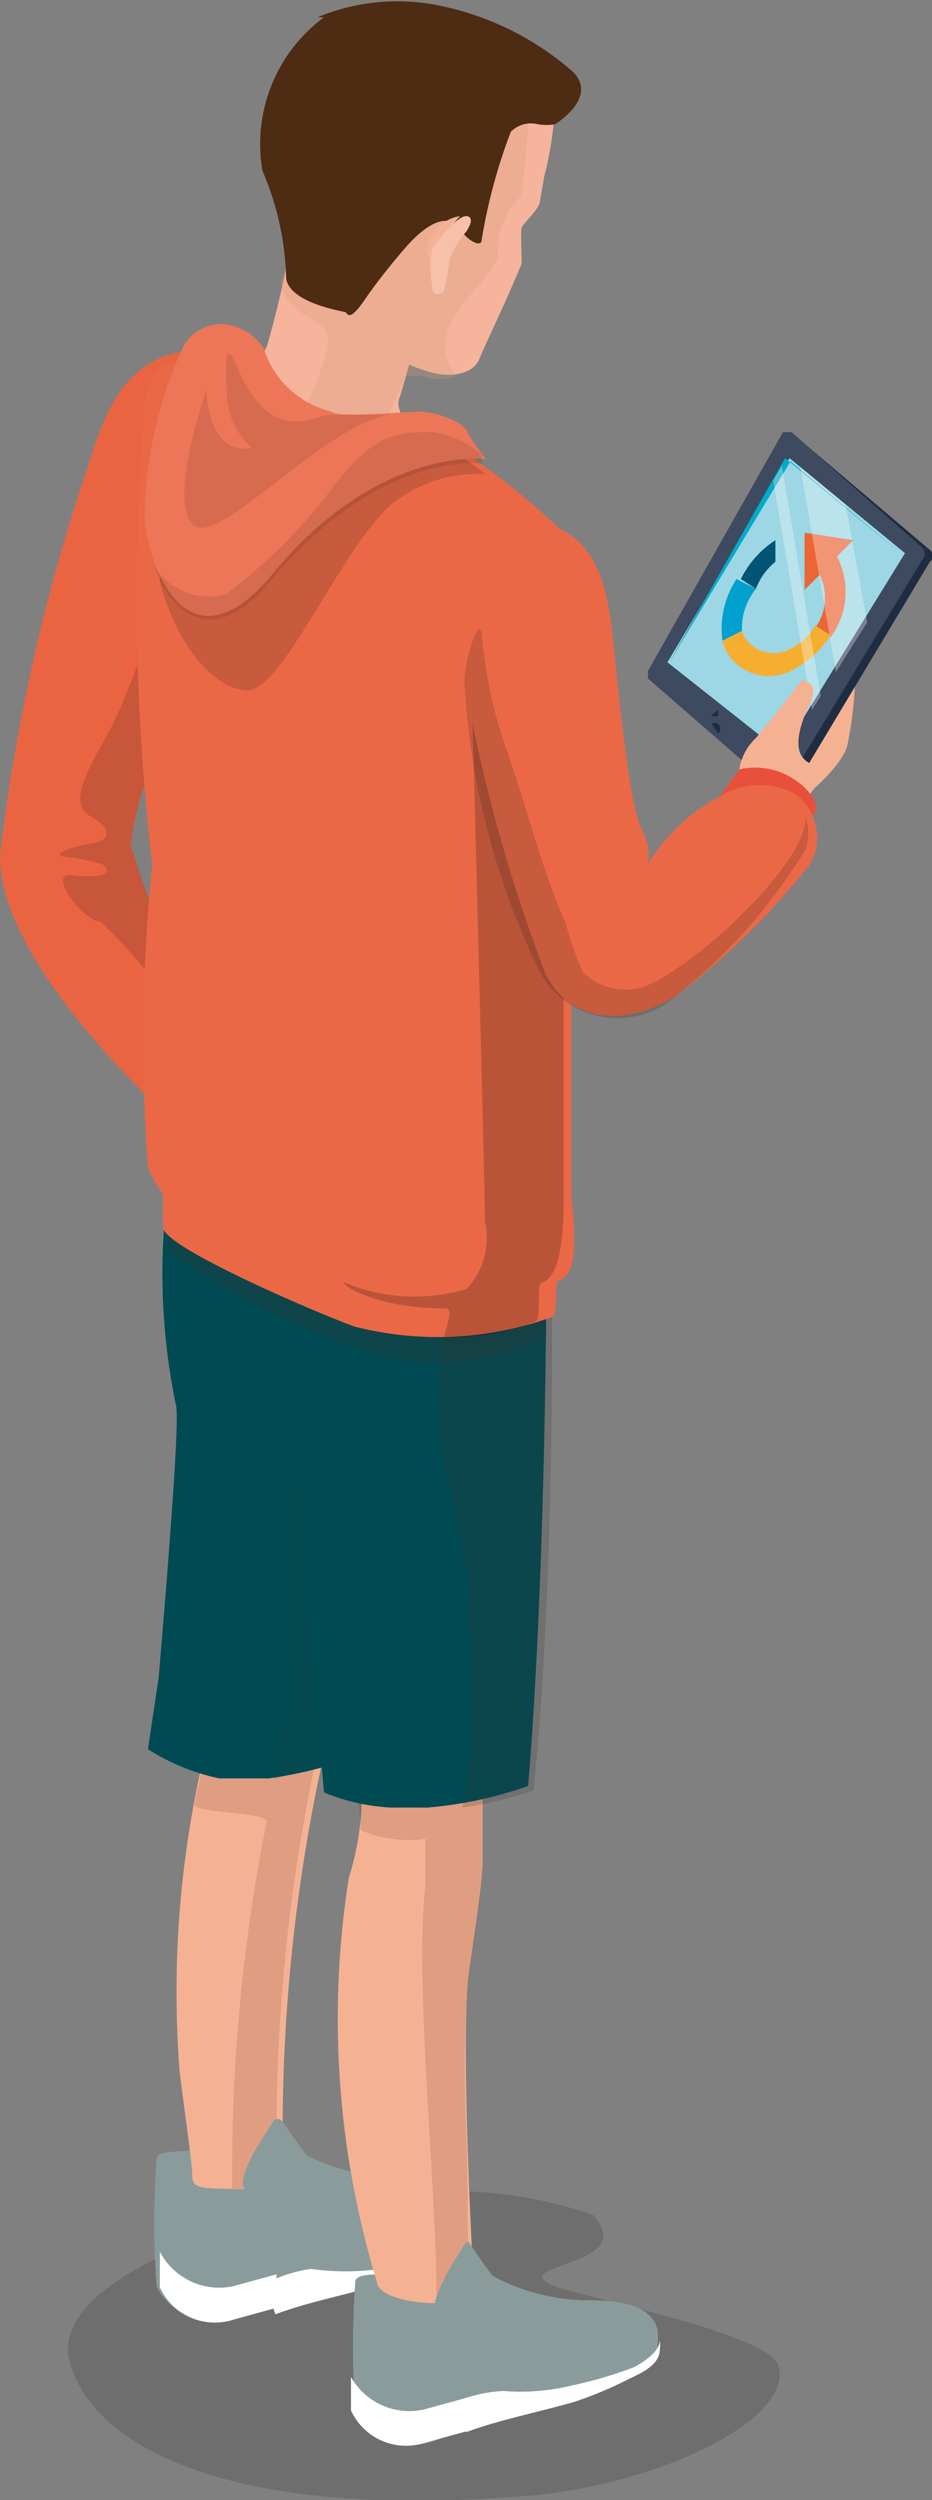 <svg xmlns="http://www.w3.org/2000/svg" viewBox="0 0 8.63 23.14"><rect x="0" y="0" width="8.63" height="23.14" fill="#808080" stroke="none"/><defs><style>.cls-1{isolation:isolate;}.cls-2{fill:#040000;opacity:0.14;}.cls-3{fill:#899c9b;}.cls-21,.cls-4{fill:#fff;}.cls-5{fill:#f5b293;}.cls-6{fill:#4d100c;opacity:0.13;}.cls-23,.cls-25,.cls-6,.cls-8{mix-blend-mode:multiply;}.cls-7{fill:#004b53;}.cls-8{opacity:0.18;}.cls-10,.cls-23,.cls-9{fill:#353433;}.cls-9{opacity:0.55;}.cls-10{opacity:0.2;}.cls-11{fill:#eb6442;}.cls-12,.cls-28,.cls-31{fill:#0e0e0d;}.cls-12{opacity:0.16;}.cls-13{fill:#1f2d42;}.cls-14{fill:#3e4a5f;}.cls-15{fill:#9dd6e4;}.cls-16{fill:#00abcb;}.cls-17{fill:#005476;}.cls-18{fill:#eb6536;}.cls-19{fill:#00a1ce;}.cls-20{fill:#f6ae30;}.cls-21{opacity:0.31;}.cls-22{fill:#f5b49b;}.cls-23,.cls-25{opacity:0.27;}.cls-24{fill:#eb6847;}.cls-25{fill:#d69b7c;}.cls-26{fill:#4e2b13;}.cls-27{fill:#f6c0ab;}.cls-28{opacity:0.22;}.cls-29{fill:#e9503c;}.cls-30{fill:#ec7657;}.cls-31{opacity:0.1;}</style></defs><title>img_human2</title><g class="cls-1"><g id="レイヤー_2" data-name="レイヤー 2"><g id="レイヤー_2-2" data-name="レイヤー 2"><path class="cls-2" d="M5.11,21.15c-.42-.2.82-.17.38-.65a4,4,0,0,0-2-.16c-1.29.16-3.07.77-2.84,1.54s1.48,1.45,4.24,1.22c1.18-.1,2.45-.69,2.32-1.2C7.15,21.6,5.29,21.24,5.11,21.15Z"/><path class="cls-3" d="M2.47,19.76s.16.07.37.19a1.92,1.92,0,0,0,.77.2c.24,0,.64,0,.71.28a1.16,1.16,0,0,1,0,.16c0,.14-.14.2-.29.28a4.21,4.21,0,0,1-.5.2c-.31.1-1,.16-1,.28l-.37.11a.59.59,0,0,1-.71-.3,8.09,8.09,0,0,1,0-1.18c0-.08.24-.06.33-.08Z"/><path class="cls-4" d="M2.88,21a2.28,2.28,0,0,0,.64,0,4.77,4.77,0,0,0,.58-.18c.13-.07.24-.16.24-.25a.28.28,0,0,1,0,.08c0,.14-.14.21-.29.28a3.57,3.57,0,0,1-.5.21c-.31.09-.71.17-1,.28,0,0-.1-.29-.1-.28A1.29,1.29,0,0,1,2.88,21Z"/><path class="cls-4" d="M2.16,21.16l.4-.11s0,.28,0,.31l-.4.11a.56.56,0,0,1-.68-.3v-.33A.62.62,0,0,0,2.16,21.16Z"/><path class="cls-3" d="M4.24,20.9s.16.07.37.19a1.92,1.92,0,0,0,.78.2c.23,0,.64,0,.7.28a1.16,1.16,0,0,1,0,.16c0,.14-.14.2-.29.28a4.21,4.21,0,0,1-.5.2c-.31.1-1,.16-1,.28L4,22.6a.59.59,0,0,1-.71-.3,8.08,8.08,0,0,1,0-1.18c0-.09.24-.06.33-.08Z"/><path class="cls-4" d="M4.66,22.13a2,2,0,0,0,.63-.05,3.9,3.9,0,0,0,.58-.17c.13-.07.24-.16.24-.25a.28.28,0,0,1,0,.08c0,.14-.14.21-.29.28a3.57,3.57,0,0,1-.5.21c-.31.09-.71.17-1,.28,0,0-.1-.29-.1-.28A1.3,1.3,0,0,1,4.66,22.13Z"/><path class="cls-4" d="M3.93,22.3l.4-.11s0,.27,0,.31l-.4.11a.56.56,0,0,1-.68-.3V22A.62.62,0,0,0,3.93,22.3Z"/><path class="cls-5" d="M3,16.1v.13a16.22,16.22,0,0,0-.38,3.82c0,.22-.24.22-.5.21s-.34,0-.34-.13-.11-.85-.12-1a9.55,9.55,0,0,1,.28-3.09c.13.11.29-.52.45-.51S2.79,16.2,3,16.1Z"/><path class="cls-6" d="M2.06,15.65s.53.66.55.66c.22,0,.25-.31.34-.32a1.05,1.05,0,0,1,0,.18,16.72,16.72,0,0,0-.39,3.59,1.92,1.92,0,0,0,0,.24c0,.07,0,.12,0,.17s-.17.1-.41.09l0-.17a16.29,16.29,0,0,1,.32-3.23c0-.09-.69-.08-.67-.16S2,15.74,2.06,15.65Z"/><path class="cls-7" d="M1.65,10.47l1.8.29-.21,5.52a4.12,4.12,0,0,1-.75.18l-.46,0a2,2,0,0,1-.66-.27l.1-.67c.05-.6.2-2.36.16-2.51A6,6,0,0,1,1.65,10.47Z"/><g class="cls-8"><path class="cls-9" d="M2.54,16.47c0-.11,0-.38.07-.46s.08-1.53.08-1.73c0-1.28-.06-2.83-.08-3.56l.84,0-.32,5.52A4.34,4.34,0,0,1,2.54,16.47Z"/></g><path class="cls-5" d="M4,15.7c.3,0,.3,1,.47.91,0,.24,0,.45,0,.59,0,.3-.13,1-.14,1.18-.06.74.06,2.83.06,2.83-.09.18-.89.12-.9-.09a8.37,8.37,0,0,1-.26-3.74,2.59,2.59,0,0,0,.12-.83C3.45,16.63,3.56,15.73,4,15.7Z"/><path class="cls-6" d="M3.94,17.45c0-.07,0-.24,0-.43a1.15,1.15,0,0,1-.6-.08c0-.11-.05-.45-.05-.54s.8.17.91.14a1.31,1.31,0,0,0,.27-.07c0,.23,0,.62,0,.76,0,.3-.13,1-.14,1.18-.06.74,0,1.29,0,1.94,0,.18,0,.77.05.81s-.2.18-.34.2C4.06,20.42,3.83,18.34,3.94,17.45Z"/><path class="cls-7" d="M3,16.59c-.07-.84-.2-1.94-.2-2.34,0-1-.37-.32-.51-1.15a16.9,16.9,0,0,1-.1-2.29l2.87.86s0,2.84-.17,4.86a3.72,3.72,0,0,1-.93.2H3.62A1.89,1.89,0,0,1,3,16.59Z"/><path class="cls-10" d="M4.84,11.6H4.13c.1.93-.22.94,0,2,.17.86.21.94.22,1.06s-.08.3,0,.44a5.7,5.7,0,0,1-.07,1.63,3.53,3.53,0,0,0,.66-.16c.21-2,.17-4.86.17-4.86Z"/><path class="cls-3" d="M4.26,20.84s-.42.63-.15.63a1.86,1.86,0,0,0,.63-.18,6.14,6.14,0,0,1-.38-.51C4.32,20.71,4.3,20.78,4.26,20.84Z"/><path class="cls-3" d="M2.49,19.7s-.42.59-.15.59A2.16,2.16,0,0,0,3,20.15a6.14,6.14,0,0,1-.38-.51C2.55,19.57,2.53,19.64,2.49,19.7Z"/><path class="cls-11" d="M2.19,10c.28.42-.3.65-.3.65C1.67,10.44,0,9,0,7.92a17.45,17.45,0,0,1,.78-3.5C.93,4,1.09,3.08,2.11,3.27c.57.1.19.9.08,1.39A17.06,17.06,0,0,1,1.44,7a3.09,3.09,0,0,0-.23.81A8.5,8.5,0,0,0,2.19,10Z"/><path class="cls-12" d="M1.83,9.34l-.18.06a4.63,4.63,0,0,0-.72-.87c-.16,0-.5-.46-.27-.43s.41,0,.29-.1a2.34,2.34,0,0,0-.33-.07c-.16,0,0-.09.21-.12s.21-.14,0-.26,0-.45.19-.8.55-1.43.55-1.43l.31.35C1.68,6.41,1.44,7,1.44,7a3.09,3.09,0,0,0-.23.81A8,8,0,0,0,1.83,9.34Z"/><path class="cls-5" d="M6.85,7.82s.94-.6,1-.94a3.63,3.63,0,0,0,.07-.65s-.18-.23-.35.19A1.27,1.27,0,0,1,7,7Z"/><path class="cls-13" d="M6.09,6.19s0,0,0,.11l1.15,1s.07.06.11,0L8.61,5.2a.07.07,0,0,0,0-.11l-1.18-1s0,0-.07,0H7.28Z"/><path class="cls-14" d="M6,6.21s0,0,0,.07l1.15,1s.1,0,.12,0L8.54,5.18a.08.08,0,0,0,0-.11L7.33,4a0,0,0,0,0-.08,0Z"/><path class="cls-15" d="M6.18,6.13a0,0,0,0,0,0,0l1,.79a.05.05,0,0,0,.09,0l1.11-1.8a0,0,0,0,0,0,0L7.31,4.24s0,0,0,0Z"/><path class="cls-16" d="M7.32,4.27a0,0,0,0,0,0,0L6.18,6.16h0a0,0,0,0,1,0,0L7.27,4.24s0,0,0,0l1.08.89s0,0,0,0Z"/><path class="cls-17" d="M7.18,5v.2A.58.58,0,0,0,7,5.45l-.14-.09A.9.9,0,0,1,7.18,5Z"/><path class="cls-18" d="M7.59,5.32l-.14.14,0-.53L7.9,5l-.15.15a.71.71,0,0,1-.06.75l-.14-.09A.48.48,0,0,0,7.59,5.32Z"/><path class="cls-19" d="M6.87,5.84l-.18.09a.83.83,0,0,1,.13-.57L7,5.45A.58.58,0,0,0,6.87,5.84Z"/><path class="cls-20" d="M6.69,5.93l.18-.09A.31.31,0,0,0,7,6a.33.33,0,0,0,.33,0,.55.55,0,0,0,.22-.21l.14.09a.88.88,0,0,1-.33.31.46.46,0,0,1-.48,0A.42.42,0,0,1,6.69,5.93Z"/><polygon class="cls-21" points="8.03 5.76 7.74 6.22 7.41 4.32 7.83 4.67 8.03 5.76"/><polygon class="cls-21" points="7.52 6.57 7.16 4.45 7.24 4.31 7.6 6.44 7.52 6.57"/><path class="cls-13" d="M7.86,4.6s0,0,0,0a0,0,0,0,0,0,0s0,0,0,0A0,0,0,0,0,7.86,4.6Z"/><path class="cls-5" d="M7.11,7.64A.5.5,0,0,1,7,6.83c.28-.34.42-.53.42-.53s.18,0,.08.21-.15.41-.06.51.22.05.17.15A.92.92,0,0,1,7.11,7.64Z"/><path class="cls-22" d="M4.21.43l.52.15.41.33a3.11,3.11,0,0,1-.1.72L5,1.86c0,.07-.16.21-.17.25s0,.2,0,.33c-.16.39-.33.73-.39.88s-.28.18-.47.12a1.4,1.4,0,0,1-.6-.35A1.82,1.82,0,0,1,2.83,1.8V.39Z"/><path class="cls-22" d="M1.83,4.14a6.57,6.57,0,0,0,.64-.93A8.59,8.59,0,0,0,2.73,2L4,2.39A9.29,9.29,0,0,1,3.7,3.68c-.07.17.23.41.33.56l.6.66A1.79,1.79,0,0,1,5,6L4.21,9.82l-1.4.58L2.35,5.24C2.48,5.08,1.74,4.37,1.83,4.14Z"/><path class="cls-23" d="M5.06,12.34a2.14,2.14,0,0,1-1.36.25,7,7,0,0,1-2.14-1,4.7,4.7,0,0,1,0-.68l3.1.67.35.11A6.17,6.17,0,0,1,5.06,12.34Z"/><path class="cls-24" d="M5.29,5c.35.28,0,3,0,3.93,0,0,0,1.57,0,2.08,0,.18.11.77-.11.84-.06,0,0,.29-.07.34a3.11,3.11,0,0,1-1.82.09c-.24-.08-1.78-.73-1.78-.92v-.31a1,1,0,0,1-.14-.25A16,16,0,0,1,1.41,8a21.08,21.08,0,0,1-.06-4.32c.1-.67.94-.08.94-.08s.37.57.69.64S3.67,3.81,4,4A6.49,6.49,0,0,1,5.29,5Z"/><path class="cls-25" d="M4.89.72a5.45,5.45,0,0,1-.07,1.1.72.72,0,0,0-.21.55c0,.15-.44.46-.48.77a.4.4,0,0,0,.1.34.5.5,0,0,1-.33,0l-.14,0-.15.34a1,1,0,0,0,0,.34l-1,.09s.5-1,.42-1.16-.39-.19-.43-.48l.19-.46V2C3.24,1.19,4.89.72,4.89.72Z"/><path class="cls-26" d="M5.3.66c.25.24-.16.49-.16.49a.49.49,0,0,1-.16,0,.26.26,0,0,0-.25.07,5.1,5.1,0,0,0-.27,1c0,.08-.14,0-.19-.09s-.21-.2-.54.19c0,0-.2.23-.35.45s-.16.13-.18.12-.51-.08-.55-.31a2.69,2.69,0,0,0-.22-1A1.46,1.46,0,0,1,3,.16c.09,0-.08,0-.06,0A1.92,1.92,0,0,1,4.06.05,2.69,2.69,0,0,1,5.3.66Z"/><path class="cls-5" d="M4.26,2A.36.36,0,0,0,4,2.18a.26.26,0,0,0,0,.29A.27.27,0,0,0,4,2.61s.08-.32.09-.38A1.15,1.15,0,0,1,4.26,2Z"/><path class="cls-27" d="M4.32,2s.09,0,0,.14a.92.92,0,0,0-.16.27c0,.07-.05.29-.05.29S4,2.78,4,2.64A.94.94,0,0,1,4,2.3C4.05,2.24,4.22,2,4.32,2Z"/><path class="cls-28" d="M4.13,12.11c-.71,0-1-.25-.94-.24a1.68,1.68,0,0,0,1.13.06.69.69,0,0,0,.17-.63c0-.33-.12-4.83-.12-4.83l.85.66a16.47,16.47,0,0,0,0,1.79v2.16c0,.18,0,.73-.2.79-.06,0,0,.32-.06.36a1.86,1.86,0,0,1-.85.14C4.15,12.24,4.19,12.12,4.13,12.11Z"/><path class="cls-29" d="M7.3,7.92l.24-.39s.08-.08-.1-.25a.66.66,0,0,0-.59-.16l-.2.27Z"/><path class="cls-24" d="M7.35,7.34A.5.5,0,0,1,7.5,8,7,7,0,0,1,6.27,9.21c-.48.31-1,.25-1.22-.2a14.68,14.68,0,0,1-.78-2.89c-.06-.34-.1-1.31.59-1.29s.77.64.82,1.13c.19,1.9.25,1.59.32,1.87A.62.62,0,0,1,6,8a1.69,1.69,0,0,1,.65-.62A.71.71,0,0,1,7.35,7.34Z"/><path class="cls-12" d="M4.68,6.91C4.92,7.6,5,8,5.24,8.55A2.7,2.7,0,0,0,5.4,9a.56.56,0,0,0,.54.14C6.38,9,7.47,8,7.46,7.57a.43.43,0,0,1,0,.29A5.13,5.13,0,0,1,6.27,9.21.82.82,0,0,1,5,9,7,7,0,0,1,4.3,6.31c0-.19.13-.61.16-.45A4.33,4.33,0,0,0,4.68,6.91Z"/><path class="cls-13" d="M6.59,6.7s0,0,0,0a0,0,0,0,1,0,0,.05.05,0,0,1,.06,0h0a.06.06,0,0,1,0,.09.07.07,0,0,1,0,0Zm0-.07a.06.06,0,0,0,0,0l0,0s0,0,.06,0a0,0,0,0,0,0-.06h0S6.59,6.61,6.59,6.63Z"/><path class="cls-12" d="M1.92,3.57l.43.09c.11.16.38.51.63.56S3.49,4,3.75,4l.56.25.19.14a1.26,1.26,0,0,0-.89.29c-.46.42-1,1.72-1.32,1.71s-.66-.44-.81-1A4.21,4.21,0,0,1,1.92,3.57Z"/><path class="cls-30" d="M2.44,3.22A.5.5,0,0,0,2.07,3a.41.41,0,0,0-.37.2,3.86,3.86,0,0,0-.36,1.61c.08.66.49,1.32,1.16.53,1-1.23,2-1.09,2-1.09S4.39,4.12,4.33,4,4,3.81,3.88,3.81s-.77.06-.81,0A.87.87,0,0,1,2.44,3.22Z"/><path class="cls-31" d="M2.31,4.15c.08,0-.19-.1-.21-.51s0-.47.11-.21c.22.48.46.54.81.41l0,0,.56,0C2.92,4,2,5.09,1.78,4.85s.13-1.24.13-1.24S1.92,4.2,2.31,4.15Z"/><path class="cls-31" d="M1.42,5.23a.6.6,0,0,0,.67.27,4.84,4.84,0,0,0,1-1C3.47,4,3.69,4,4,4a.84.84,0,0,1,.46.21.24.24,0,0,0,0,.08S3.54,4.15,2.5,5.38C2,6,1.59,5.71,1.42,5.23Z"/></g></g></g></svg>